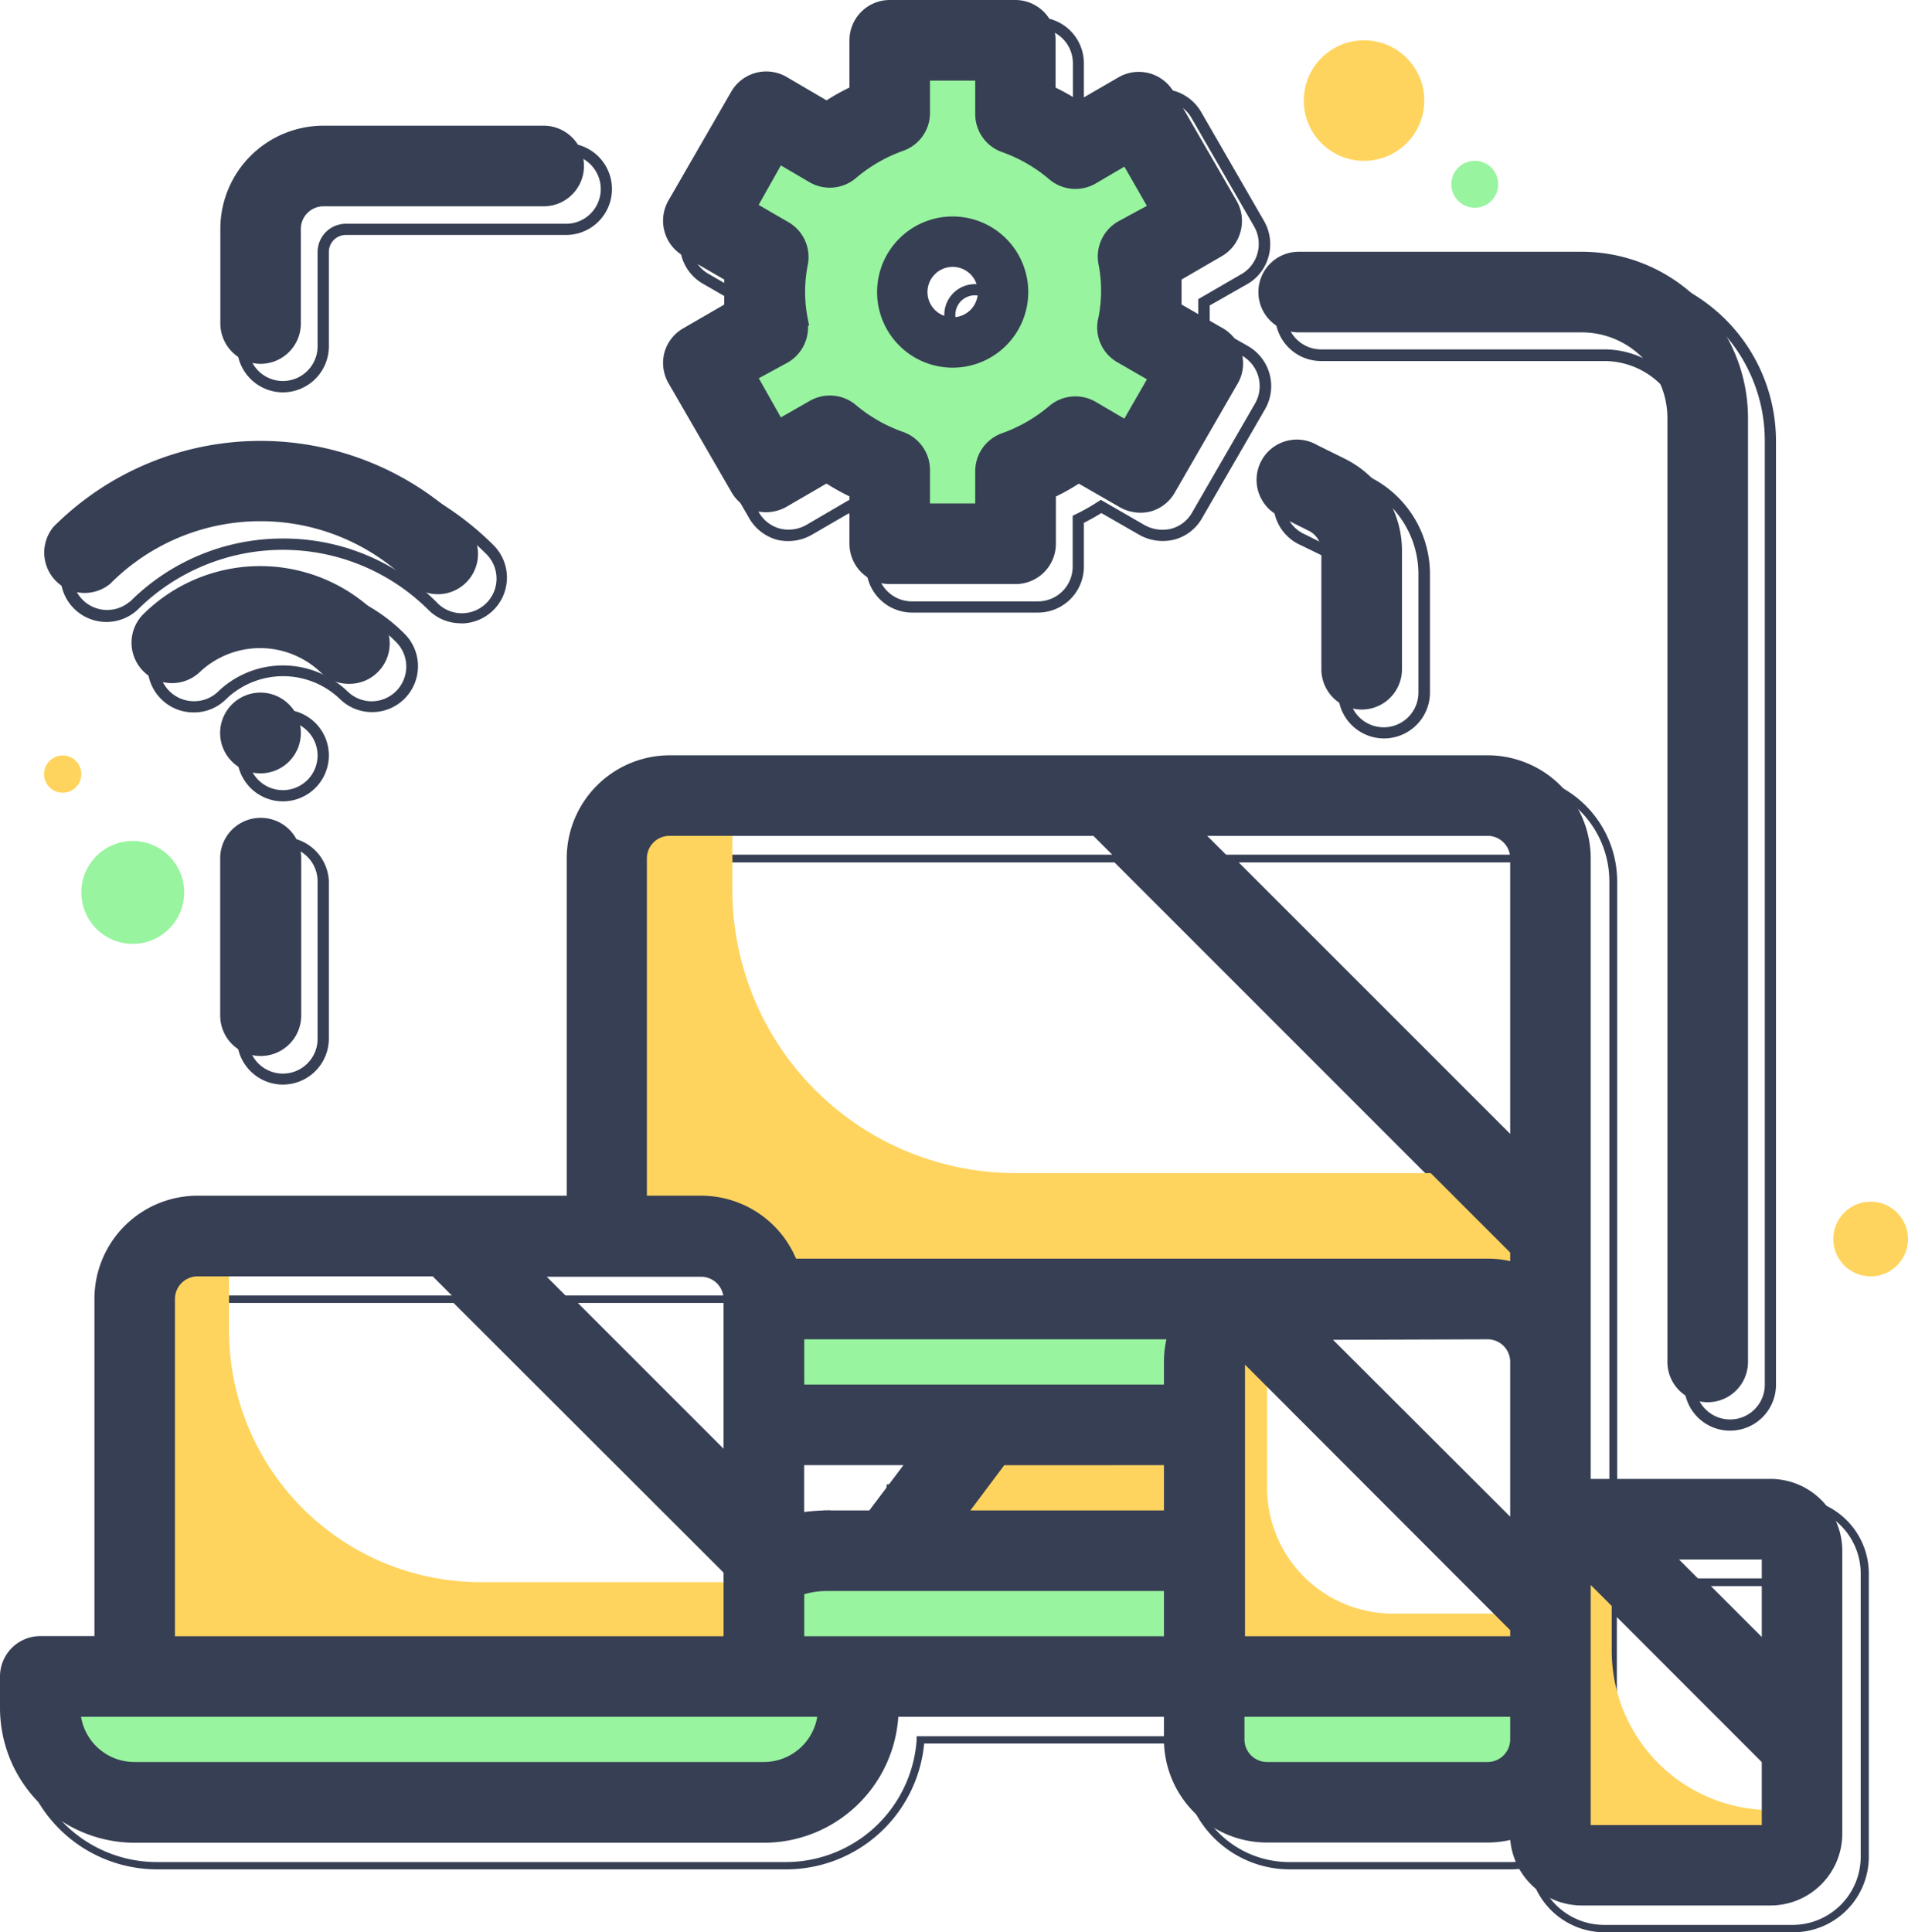 <svg xmlns="http://www.w3.org/2000/svg" viewBox="0 0 259 262.25"><defs><style>.cls-1{fill:#373f54;}.cls-2{fill:#ffd45e;}.cls-3{fill:#98f49f;}</style></defs><g id="Layer_2" data-name="Layer 2"><g id="Layer_1-2" data-name="Layer 1"><path class="cls-1" d="M243.39,262.25H217.77a10.32,10.32,0,0,1-10.15-8.78,14.65,14.65,0,0,1-2.64.24H175.06a14.54,14.54,0,0,1-14.52-14.52v-2.56H125.45a18.83,18.83,0,0,1-18.72,17.08H21.32A18.81,18.81,0,0,1,2.53,234.92v-4.27a6,6,0,0,1,6-6h6.83V179.4a14.54,14.54,0,0,1,14.52-14.52H79.4V119.61a14.54,14.54,0,0,1,14.52-14.52H205a14.54,14.54,0,0,1,14.52,14.52v83.71h23.91a10.26,10.26,0,0,1,10.25,10.25V252A10.26,10.26,0,0,1,243.39,262.25Zm-34.87-10,0,.57a9.29,9.29,0,0,0,9.2,8.43h25.62a9.26,9.26,0,0,0,9.24-9.24V213.57a9.25,9.25,0,0,0-9.24-9.24H218.46V119.61a13.52,13.52,0,0,0-13.5-13.5h-111a13.51,13.51,0,0,0-13.5,13.5V165.9H29.86a13.51,13.51,0,0,0-13.5,13.5v46.28H8.51a5,5,0,0,0-5,5v4.27a17.79,17.79,0,0,0,17.77,17.77h85.41a17.81,17.81,0,0,0,17.74-16.6l0-.48h37.06v3.58a13.51,13.51,0,0,0,13.5,13.5H205a13.52,13.52,0,0,0,3-.33Zm34.18-.93H218.46V217l24.24,24.24Zm-23.22-1h22.2v-8.64l-22.2-22.21ZM205,242.77h-29.9a3.59,3.59,0,0,1-3.58-3.58v-3.58h37.05v3.58A3.58,3.58,0,0,1,205,242.77Zm-32.46-6.14v2.56a2.56,2.56,0,0,0,2.56,2.56H205a2.56,2.56,0,0,0,2.56-2.56v-2.56Zm-65.77,6.14H21.32a7.82,7.82,0,0,1-7.74-6.57l-.1-.59H114.57l-.09.59A7.83,7.83,0,0,1,106.73,242.77Zm-92-6.14a6.81,6.81,0,0,0,6.62,5.12h85.41a6.81,6.81,0,0,0,6.62-5.12Zm228-9.41-13-13h13Zm-10.52-11.95,9.5,9.5v-9.5Zm-23.65,10.41h-37v-3.61h1v2.6h35v-.1l-2.89-2.89.72-.72,3.18,3.19Zm-47,0H111.7v-6.59l.36-.1a11.69,11.69,0,0,1,3.21-.46h46.29Zm-48.85-1h47.83v-5.13H115.27a11.08,11.08,0,0,0-2.56.32Zm-10.94,1H26.28V179.4a3.59,3.59,0,0,1,3.58-3.58H62l39.78,39.78Zm-74.47-1h73.45V216L61.57,176.84H29.86a2.56,2.56,0,0,0-2.56,2.56Zm84.4-15.78V205h1v2.75c.84-.09,1.7-.14,2.55-.15h5.57l3.84-5.13h-4.35v-1h6.38l-5.37,7.15h-6.07a27.31,27.31,0,0,0-3,.21Zm49.86-.29H133.74l5.37-7.15h22.45Zm-25.79-1h24.77v-5.13H139.62Zm-34-6L76,175.82h22.2a3.59,3.59,0,0,1,3.58,3.58ZM78.44,176.84l22.31,22.31V179.4a2.56,2.56,0,0,0-2.56-2.56Zm83.12,14.68H111.7v-3.61h1v2.6h47.83V188a14.45,14.45,0,0,1,.23-2.57H158v-1h4l-.14.62a13.79,13.79,0,0,0-.32,3Zm47-16.62-.61-.14a14,14,0,0,0-2.95-.32H110.76l-.13-.31A13.48,13.48,0,0,0,98.2,165.9H90.34V119.61A3.58,3.58,0,0,1,93.92,116h57.75l56.86,56.86Zm-97.1-1.48H205a14.59,14.59,0,0,1,2.56.23v-.33l-56.27-56.27H93.92a2.56,2.56,0,0,0-2.56,2.56v45.27H98.2A14.49,14.49,0,0,1,111.43,173.42Zm97.1-14.53L165.68,116H205a3.57,3.57,0,0,1,3.57,3.57Zm-40.41-41.84,39.4,39.39V119.61a2.56,2.56,0,0,0-2.56-2.56Z"/><path class="cls-1" d="M140.9,83.14H123.82a6.25,6.25,0,0,1-6.24-6.23V71c-.8-.41-1.6-.85-2.36-1.33l-5.07,2.94a6.48,6.48,0,0,1-4.7.64,6.28,6.28,0,0,1-3.8-3L93.12,55.51A6.22,6.22,0,0,1,95.36,47l5.23-3V41.48l-5.22-3a6.22,6.22,0,0,1-2.88-3.8,6.31,6.31,0,0,1,.63-4.73l8.54-14.78a6.24,6.24,0,0,1,8.47-2.3l5.09,3c.77-.48,1.56-.92,2.36-1.32V8.58a6.24,6.24,0,0,1,6.24-6.23H140.9a6.24,6.24,0,0,1,6.23,6.23v5.94c.8.4,1.6.85,2.37,1.32l5.06-2.94a6.25,6.25,0,0,1,8.49,2.3L171.59,30a6.33,6.33,0,0,1,.63,4.74,6.2,6.2,0,0,1-2.74,3.72l-5.27,3V44l5.25,3a6.27,6.27,0,0,1,2.26,8.54l-8.54,14.77a6.13,6.13,0,0,1-3.73,2.91,6.48,6.48,0,0,1-4.72-.59l-5.23-3c-.77.48-1.56.92-2.37,1.33v5.94A6.24,6.24,0,0,1,140.9,83.14ZM115.25,67.86l.39.25a28.36,28.36,0,0,0,3,1.7l.42.21v6.89a4.73,4.73,0,0,0,4.72,4.71H140.9a4.72,4.72,0,0,0,4.71-4.71V70l.43-.21a27.28,27.28,0,0,0,3-1.7l.39-.25,6,3.46a5,5,0,0,0,3.59.45,4.62,4.62,0,0,0,2.8-2.19l8.54-14.79a4.75,4.75,0,0,0-1.7-6.46l-6-3.45V40.6l6-3.48a4.71,4.71,0,0,0,2.05-2.8,4.76,4.76,0,0,0-.47-3.58L161.73,16a4.71,4.71,0,0,0-6.41-1.74l-5.86,3.4-.39-.25a31.19,31.19,0,0,0-3-1.7l-.43-.2V8.58a4.72,4.72,0,0,0-4.71-4.71H123.82a4.72,4.72,0,0,0-4.72,4.71v6.89l-.42.2a30.93,30.93,0,0,0-3,1.7l-.4.25-5.88-3.45A4.71,4.71,0,0,0,103,15.92L94.44,30.69a4.74,4.74,0,0,0,1.7,6.46l6,3.45v4.28l-6,3.46A4.66,4.66,0,0,0,94,51.17a4.72,4.72,0,0,0,.47,3.58L103,69.52a4.72,4.72,0,0,0,2.87,2.22,4.88,4.88,0,0,0,3.56-.48Zm20.94,4.34h-7.66V66.87a4.74,4.74,0,0,0-3.15-4.43,21.06,21.06,0,0,1-6.61-3.8,4.74,4.74,0,0,0-5.43-.52l-4.57,2.68L105,54.15l4.57-2.49a4.74,4.74,0,0,0,2.4-4.31l0-.49.07,0-.07-.33a19.44,19.44,0,0,1,0-7.6,4.71,4.71,0,0,0-2.36-5.07l-4.6-2.65,3.83-6.67,4.58,2.69a4.71,4.71,0,0,0,5.41-.52,21.18,21.18,0,0,1,6.6-3.81,4.73,4.73,0,0,0,3.17-4.29V13.29h7.66v5.33A4.69,4.69,0,0,0,139.34,23h0a21.12,21.12,0,0,1,6.6,3.8,4.74,4.74,0,0,0,5.44.52l4.56-2.68,3.83,6.66-4.58,2.49a4.7,4.7,0,0,0-2.29,5,19.43,19.43,0,0,1,0,7.56,4.68,4.68,0,0,0,2.28,5.31l4.59,2.66L155.94,61l-4.58-2.68a4.69,4.69,0,0,0-5.4.51,21.23,21.23,0,0,1-6.61,3.81A4.7,4.7,0,0,0,136.19,67Zm-6.14-1.52h4.62V67a6.22,6.22,0,0,1,4.17-5.86A19.71,19.71,0,0,0,145,57.64a6.23,6.23,0,0,1,7.15-.67l3.27,1.91,2.31-4L154.44,53a6.19,6.19,0,0,1-3-7,17.81,17.81,0,0,0,0-6.94,6.25,6.25,0,0,1,3-6.57l3.22-1.75-2.28-4-3.25,1.91A6.27,6.27,0,0,1,145,28a19.62,19.62,0,0,0-6.13-3.52,6.24,6.24,0,0,1-4.16-5.86V14.81h-4.62v3.8a6.27,6.27,0,0,1-4.18,5.7,19.68,19.68,0,0,0-6.13,3.53,6.2,6.2,0,0,1-7.15.67l-3.26-1.91-2.31,4,3.26,1.88a6.25,6.25,0,0,1,3.12,6.7,17.55,17.55,0,0,0,0,7l.29,1.46-.25.13A6.29,6.29,0,0,1,110.25,53L107,54.74l2.29,4,3.24-1.9a6.26,6.26,0,0,1,7.19.67A19.6,19.6,0,0,0,125.88,61a6.24,6.24,0,0,1,4.17,5.85Z"/><path class="cls-1" d="M132.36,53.76a11,11,0,1,1,11-11A11,11,0,0,1,132.36,53.76Zm0-20.52a9.5,9.5,0,1,0,9.5,9.5A9.51,9.51,0,0,0,132.36,33.24Zm0,13.68a4.18,4.18,0,1,1,4.18-4.18A4.18,4.18,0,0,1,132.36,46.92Zm0-6.84A2.66,2.66,0,1,0,135,42.74,2.67,2.67,0,0,0,132.36,40.08Z"/><path class="cls-1" d="M26.32,96.69A6.24,6.24,0,0,1,21.9,86a23.31,23.31,0,0,1,33,0,6.23,6.23,0,0,1-4.4,10.65h0a6.24,6.24,0,0,1-4.39-1.81,11.16,11.16,0,0,0-15.37,0A6.15,6.15,0,0,1,26.32,96.69Zm12.08-16A21.89,21.89,0,0,0,23,87.1a4.67,4.67,0,0,0-1.39,3.34,4.71,4.71,0,0,0,4.73,4.73,4.66,4.66,0,0,0,3.32-1.36,12.69,12.69,0,0,1,17.49,0,4.7,4.7,0,0,0,3.33,1.37h0a4.71,4.71,0,0,0,3.33-8A21.94,21.94,0,0,0,38.4,80.7Z"/><path class="cls-1" d="M62.55,84.59a6.16,6.16,0,0,1-4.39-1.81,28,28,0,0,0-39.51,0l-.11.1a6.23,6.23,0,0,1-8.79-8.79L9.84,74A40.46,40.46,0,0,1,67,74a6.22,6.22,0,0,1-4.4,10.61ZM38.4,73.09h0A29.26,29.26,0,0,1,59.23,81.7a4.7,4.7,0,1,0,6.64-6.64,38.92,38.92,0,0,0-54.94,0l0,0a4.71,4.71,0,0,0,6.65,6.62l.05,0A29.28,29.28,0,0,1,38.4,73.09Z"/><path class="cls-1" d="M38.4,108.76a6.23,6.23,0,1,1,6.24-6.23A6.24,6.24,0,0,1,38.4,108.76Zm0-10.94a4.71,4.71,0,1,0,4.71,4.71A4.72,4.72,0,0,0,38.4,97.82Z"/><path class="cls-1" d="M38.4,147.2A6.24,6.24,0,0,1,32.17,141V119.61a6.24,6.24,0,0,1,12.47,0V141A6.25,6.25,0,0,1,38.4,147.2Zm0-32.3a4.72,4.72,0,0,0-4.71,4.71V141a4.71,4.71,0,0,0,9.42,0V119.61A4.72,4.72,0,0,0,38.4,114.9Z"/><path class="cls-1" d="M234.85,194.17a6.23,6.23,0,0,1-6.23-6.23V59.82A10.87,10.87,0,0,0,217.77,49H179.33a6.23,6.23,0,0,1,0-12.46h38.44a23.34,23.34,0,0,1,23.31,23.31V187.94A6.23,6.23,0,0,1,234.85,194.17ZM179.33,38a4.71,4.71,0,0,0,0,9.42h38.44a12.39,12.39,0,0,1,12.37,12.37V187.94a4.71,4.71,0,1,0,9.42,0V59.82A21.81,21.81,0,0,0,217.77,38Z"/><path class="cls-1" d="M187.87,100.22A6.24,6.24,0,0,1,181.64,94V77.93a2.3,2.3,0,0,0-1.27-2.09L176.59,74a6.23,6.23,0,1,1,5.6-11.11l3.73,1.84a14.72,14.72,0,0,1,8.19,13.26V94A6.24,6.24,0,0,1,187.87,100.22Zm-8.82-36.71a4.71,4.71,0,0,0-1.84,9.05l0,0,3.8,1.9a3.81,3.81,0,0,1,2.11,3.46V94a4.71,4.71,0,0,0,9.42,0v-16a13.16,13.16,0,0,0-7.33-11.89l-3.81-1.89A4.74,4.74,0,0,0,179.05,63.51Z"/><path class="cls-1" d="M38.4,53.25A6.25,6.25,0,0,1,32.17,47V34.2A14.79,14.79,0,0,1,46.94,19.43h29.9a6.23,6.23,0,0,1,0,12.46H46.94a2.31,2.31,0,0,0-2.3,2.31V47A6.25,6.25,0,0,1,38.4,53.25ZM46.94,21A13.27,13.27,0,0,0,33.69,34.2V47a4.71,4.71,0,0,0,9.42,0V34.2a3.84,3.84,0,0,1,3.83-3.83h29.9a4.71,4.71,0,0,0,0-9.42Z"/><path class="cls-2" d="M99.42,120.78V108H90.88a8.54,8.54,0,0,0-8.54,8.54v51.24H95.15a8.54,8.54,0,0,1,8.54,8.55v17.08h59.79v-8.54A8.54,8.54,0,0,1,172,176.3h29.9a8.54,8.54,0,0,1,8.54,8.54V159.21h-72.6A38.43,38.43,0,0,1,99.42,120.78Z"/><path class="cls-3" d="M163.48,193.38v-8.54A8.54,8.54,0,0,1,172,176.3H103.69v17.08Z"/><path class="cls-3" d="M163.48,210.46H112.24a17.15,17.15,0,0,0-8.55,2.35v14.73h59.79Z"/><path class="cls-2" d="M163.48,199.06l-4.27-5.68H133.59l-12.81,17.08h42.7Z"/><path class="cls-3" d="M5.47,227.54h111v4.27a12.82,12.82,0,0,1-12.82,12.82H18.28A12.82,12.82,0,0,1,5.47,231.81Z"/><path class="cls-2" d="M31.09,180.57V167.75H26.82a8.55,8.55,0,0,0-8.54,8.55v51.24h85.41V214.73H65.26A34.16,34.16,0,0,1,31.09,180.57Z"/><path class="cls-2" d="M172,201.92V176.3a8.54,8.54,0,0,0-8.54,8.54v51.24a8.55,8.55,0,0,0,8.54,8.55h29.9a8.54,8.54,0,0,0,8.54-8.55V219H189.11A17.09,17.09,0,0,1,172,201.92Z"/><path class="cls-3" d="M163.48,227.54h47v8.54a8.54,8.54,0,0,1-8.54,8.55H172a8.55,8.55,0,0,1-8.54-8.55Z"/><path class="cls-3" d="M155.24,39.64a27.92,27.92,0,0,0-.3-4.66l8.54-5-8.54-14.77-8.54,5a26.33,26.33,0,0,0-8.11-4.65v-10H121.2v10a25.64,25.64,0,0,0-8.07,4.65l-8.54-5L96.05,29.94l8.54,5a23.53,23.53,0,0,0,0,9.31l-8.54,5,8.54,14.78,8.54-5a25.64,25.64,0,0,0,8.07,4.65v10h17.09v-10a26.33,26.33,0,0,0,8.11-4.65l8.54,5,8.54-14.78-8.54-5A27.87,27.87,0,0,0,155.24,39.64Zm-25.62,8.54a8.55,8.55,0,1,1,8.54-8.54A8.54,8.54,0,0,1,129.62,48.18Z"/><path class="cls-2" d="M218.78,224V209.57a3.61,3.61,0,0,0-3.61,3.61v32.48a3.61,3.61,0,0,0,3.61,3.61h21.65a3.61,3.61,0,0,0,3.61-3.61h-3.61A21.65,21.65,0,0,1,218.78,224Z"/><path class="cls-1" d="M240.35,200.72H215.93V116.51a14,14,0,0,0-14-14h-111a14,14,0,0,0-14,14v45.77H26.82a14,14,0,0,0-14,14v45.77H5.47A5.48,5.48,0,0,0,0,227.54v4.27A18.31,18.31,0,0,0,18.28,250.1h85.41A18.31,18.31,0,0,0,121.94,233H158v3.07a14,14,0,0,0,14,14h29.92a14,14,0,0,0,3.09-.35,9.76,9.76,0,0,0,9.7,8.89h25.62a9.75,9.75,0,0,0,9.75-9.74V210.46A9.75,9.75,0,0,0,240.35,200.72Zm-1.2,37.61v9.37H215.93V215.11Zm0-26.67v11.23l-11.23-11.23ZM205,116.51v38.05l-41.13-41.12h38.06A3.07,3.07,0,0,1,205,116.51Zm-3.07,65.26a3.07,3.07,0,0,1,3.07,3.07v21l-24.05-24ZM95.15,162.28H87.81V116.51a3.07,3.07,0,0,1,3.07-3.07h57.54L205,170v1.16a14.18,14.18,0,0,0-3.05-.34H108.06a14,14,0,0,0-12.9-8.54Zm3.07,14v21l-24-24h21A3.06,3.06,0,0,1,98.22,176.3ZM23.75,222.07V176.3a3.07,3.07,0,0,1,3.07-3.07H58.74l39.48,39.48v9.36ZM110.94,233a7.36,7.36,0,0,1-7.25,6.14H18.28A7.34,7.34,0,0,1,11,233ZM158,198.85V205H131.72l4.6-6.14Zm-48.84,6.36v-6.36h13.48L118,205h-5.81A24.09,24.09,0,0,0,109.17,205.21ZM158,215.93v6.14H109.17v-5.7a10.9,10.9,0,0,1,3.07-.44Zm.34-34.16a13.69,13.69,0,0,0-.34,3.07v3.07H109.17v-6.14ZM205,221.25v.82H169V185.21ZM205,233v3.07a3.07,3.07,0,0,1-3.07,3.07H172a3.07,3.07,0,0,1-3.07-3.07V233Z"/><path class="cls-1" d="M92.72,34.7l5.59,3.24v3.4l-5.6,3.24a5.46,5.46,0,0,0-2.52,3.28h0A5.52,5.52,0,0,0,90.74,52l8.54,14.77a5.41,5.41,0,0,0,3.32,2.58,5.68,5.68,0,0,0,4.13-.55l5.46-3.17a31.76,31.76,0,0,0,3.12,1.74V73.8a5.47,5.47,0,0,0,5.47,5.47h17.08a5.47,5.47,0,0,0,5.47-5.47V67.39a28.78,28.78,0,0,0,3.11-1.75l5.62,3.23a5.68,5.68,0,0,0,4.15.54,5.44,5.44,0,0,0,3.27-2.57L168,52.07a5.39,5.39,0,0,0,.55-4.15,5.46,5.46,0,0,0-2.52-3.35l-5.64-3.24V37.94L166,34.68a5.43,5.43,0,0,0,2.4-3.27,5.49,5.49,0,0,0-.54-4.16l-8.54-14.78a5.49,5.49,0,0,0-7.45-2l-5.47,3.17a28.78,28.78,0,0,0-3.11-1.75V5.47A5.47,5.47,0,0,0,137.86,0H120.78a5.47,5.47,0,0,0-5.47,5.47v6.41a30.5,30.5,0,0,0-3.11,1.74l-5.48-3.21a5.49,5.49,0,0,0-7.44,2L90.74,27.21a5.52,5.52,0,0,0-.55,4.15A5.45,5.45,0,0,0,92.72,34.7Zm43.33-14.05a20.32,20.32,0,0,1,6.36,3.67,5.49,5.49,0,0,0,6.31.59l3.91-2.29,3.05,5.32-3.89,2.11a5.48,5.48,0,0,0-2.68,5.76,18.77,18.77,0,0,1,0,7.28,5.44,5.44,0,0,0,2.66,6.13l3.92,2.26-3.07,5.34-3.92-2.3a5.48,5.48,0,0,0-6.29.6,20.48,20.48,0,0,1-6.37,3.67,5.48,5.48,0,0,0-3.66,5.15v4.39h-6.14V63.76a5.48,5.48,0,0,0-3.66-5.14A20.48,20.48,0,0,1,116.22,55a5.48,5.48,0,0,0-6.3-.59L106,56.65,103,51.34l3.88-2.11a5.49,5.49,0,0,0,2.8-5l.15-.07-.18-.89a18.73,18.73,0,0,1,0-7.31,5.47,5.47,0,0,0-2.75-5.88l-3.92-2.27L106,22.45l3.92,2.3a5.48,5.48,0,0,0,6.29-.6,20.55,20.55,0,0,1,6.36-3.67,5.45,5.45,0,0,0,3.67-5V10.94h6.14v4.57A5.47,5.47,0,0,0,136.05,20.65Z"/><path class="cls-1" d="M119.06,39.64a10.26,10.26,0,1,0,10.26-10.26A10.26,10.26,0,0,0,119.06,39.64Zm13.68,0a3.42,3.42,0,1,1-3.42-3.42A3.42,3.42,0,0,1,132.74,39.64Z"/><path class="cls-1" d="M47.43,92.81h0a5.41,5.41,0,0,0,3.85-1.59,5.46,5.46,0,0,0,0-7.76,22.54,22.54,0,0,0-31.93,0,5.49,5.49,0,0,0,7.74,7.78,11.93,11.93,0,0,1,16.43,0A5.41,5.41,0,0,0,47.43,92.81Z"/><path class="cls-1" d="M15,79.2l.06-.07a28.73,28.73,0,0,1,40.59,0,5.46,5.46,0,0,0,7.71-7.73,39.69,39.69,0,0,0-56,0l-.07.07A5.48,5.48,0,0,0,15,79.2Z"/><path class="cls-1" d="M35.37,94a5.48,5.48,0,1,0,5.47,5.47A5.49,5.49,0,0,0,35.37,94Z"/><path class="cls-1" d="M35.37,111a5.48,5.48,0,0,0-5.48,5.47v21.35a5.48,5.48,0,0,0,11,0V116.51A5.48,5.48,0,0,0,35.37,111Z"/><path class="cls-1" d="M176.29,45.11h38.44a11.63,11.63,0,0,1,11.61,11.61V184.84a5.47,5.47,0,0,0,10.94,0V56.72a22.57,22.57,0,0,0-22.55-22.55H176.29a5.47,5.47,0,0,0,0,10.94Z"/><path class="cls-1" d="M173.87,70.15l3.81,1.9a3.08,3.08,0,0,1,1.69,2.78v16a5.47,5.47,0,1,0,10.94,0v-16a13.94,13.94,0,0,0-7.76-12.57l-3.76-1.86a5.47,5.47,0,1,0-4.92,9.75Z"/><path class="cls-1" d="M35.37,49.38a5.48,5.48,0,0,0,5.47-5.47V31.09A3.07,3.07,0,0,1,43.91,28H73.8a5.47,5.47,0,0,0,0-10.94H43.91a14,14,0,0,0-14,14V43.91A5.49,5.49,0,0,0,35.37,49.38Z"/><circle class="cls-2" cx="185.16" cy="13.65" r="8.18"/><circle class="cls-3" cx="200.19" cy="25.01" r="3.18"/><circle class="cls-3" cx="18.02" cy="121.12" r="6.98"/><circle class="cls-2" cx="8.51" cy="105.06" r="2.53"/><circle class="cls-2" cx="253.93" cy="168.16" r="5.07"/></g></g></svg>